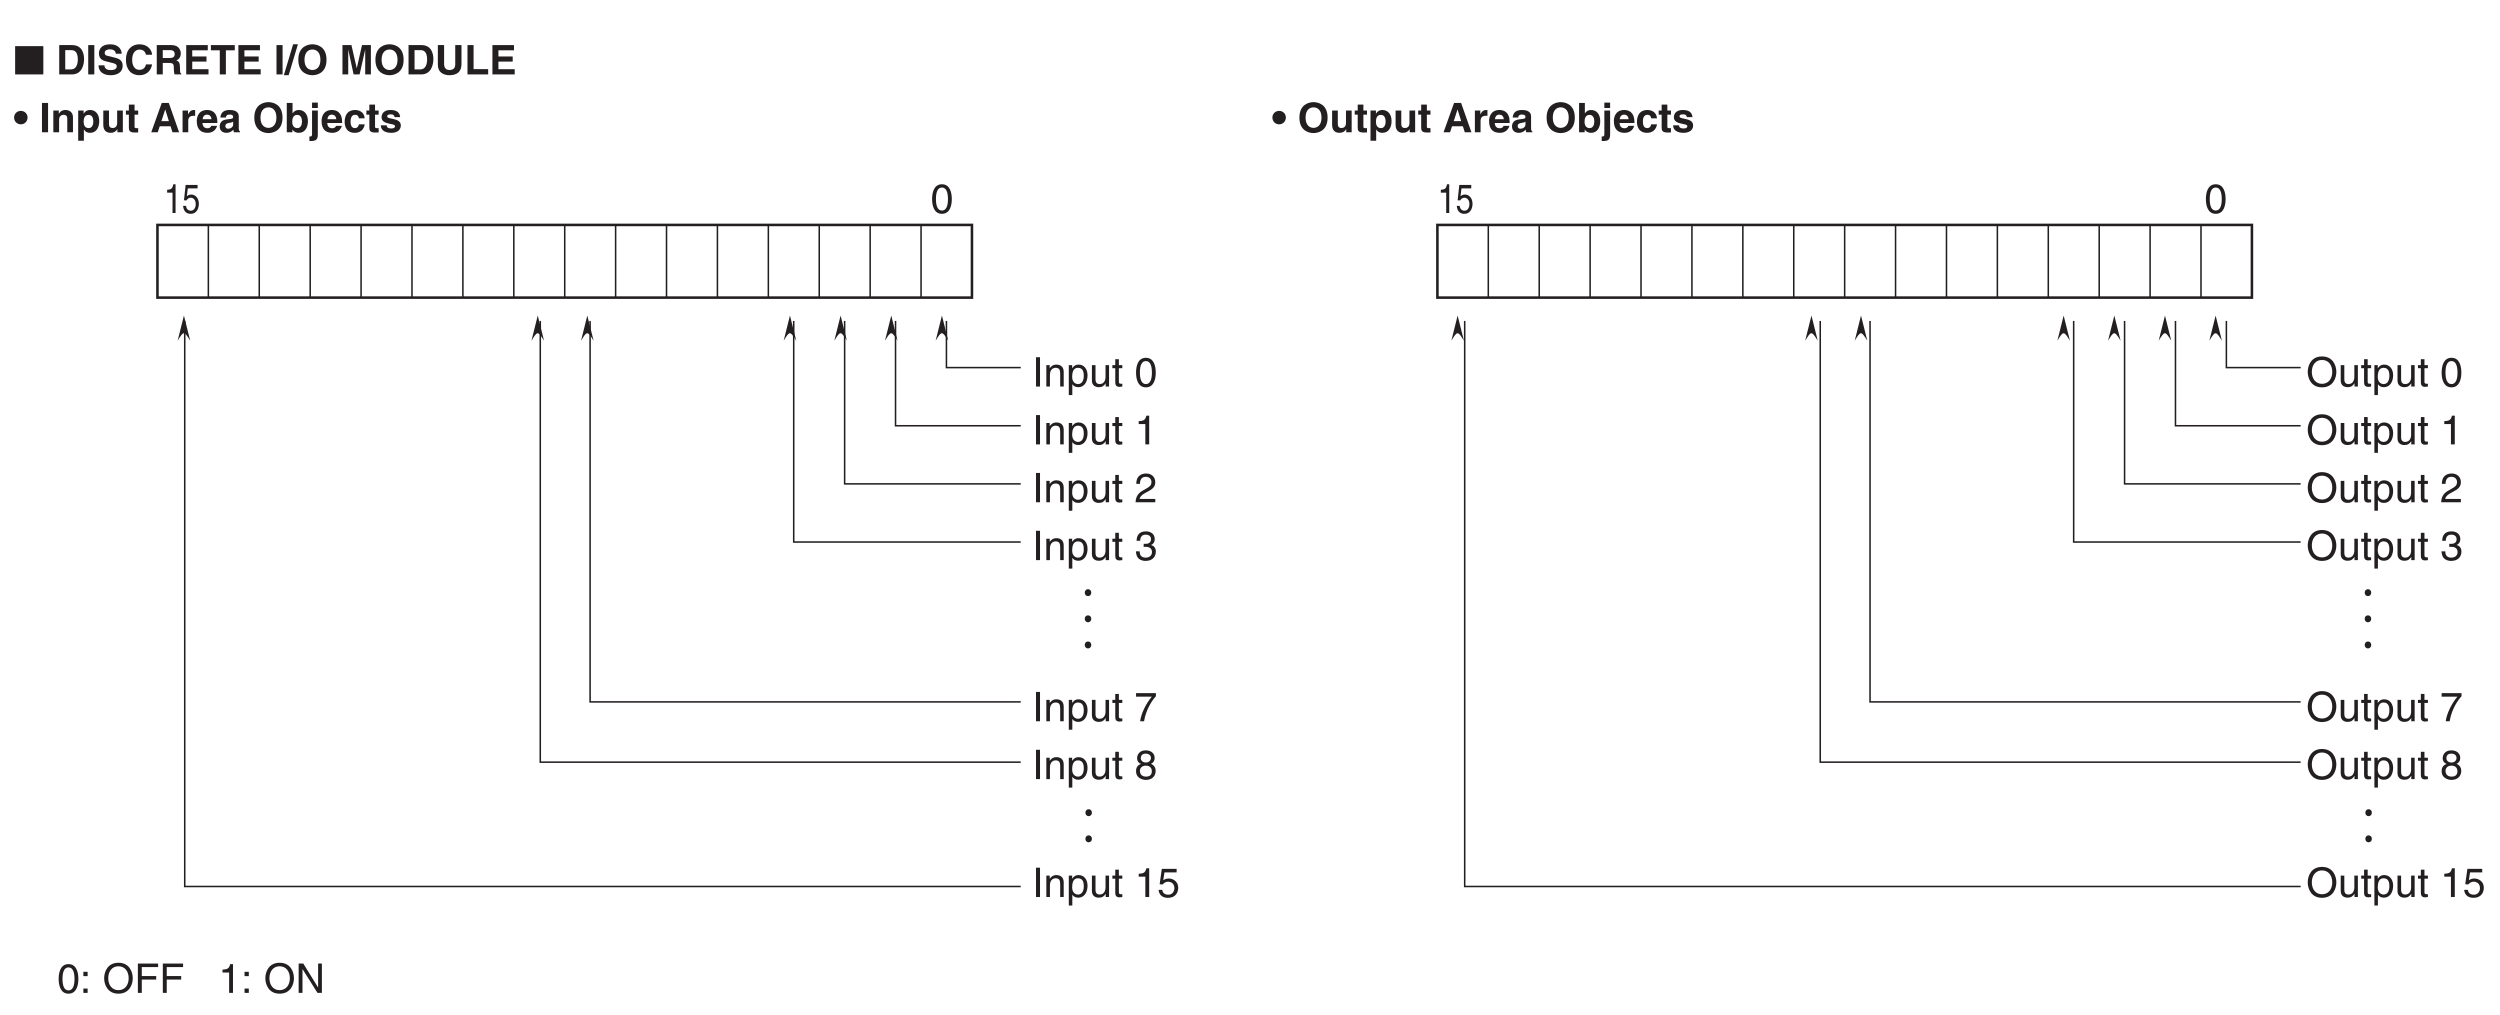 <?xml version="1.0" encoding="UTF-8"?>
<svg xmlns="http://www.w3.org/2000/svg" xmlns:xlink="http://www.w3.org/1999/xlink" width="487.56pt" height="198.03pt" viewBox="0 0 487.56 198.03" version="1.2">
<defs>
<g>
<symbol overflow="visible" id="glyph0-0">
<path style="stroke:none;" d="M 0 0 L 3.984 0 L 3.984 -5.578 L 0 -5.578 Z M 1.984 -3.141 L 0.641 -5.172 L 3.344 -5.172 Z M 2.234 -2.781 L 3.578 -4.828 L 3.578 -0.75 Z M 0.641 -0.391 L 1.984 -2.438 L 3.344 -0.391 Z M 0.391 -4.828 L 1.75 -2.781 L 0.391 -0.75 Z M 0.391 -4.828 "/>
</symbol>
<symbol overflow="visible" id="glyph0-1">
<path style="stroke:none;" d="M 3.391 -2.719 C 3.391 -1.328 3.016 -0.484 2.219 -0.484 C 1.406 -0.484 1.047 -1.328 1.047 -2.719 C 1.047 -4.125 1.406 -4.969 2.219 -4.969 C 3.016 -4.969 3.391 -4.125 3.391 -2.719 Z M 4.141 -2.719 C 4.141 -3.891 3.828 -5.609 2.219 -5.609 C 0.609 -5.609 0.297 -3.891 0.297 -2.719 C 0.297 -1.562 0.609 0.156 2.219 0.156 C 3.828 0.156 4.141 -1.562 4.141 -2.719 Z M 4.141 -2.719 "/>
</symbol>
<symbol overflow="visible" id="glyph0-2">
<path style="stroke:none;" d="M 1.5 -5.719 L 0.719 -5.719 L 0.719 0 L 1.5 0 Z M 1.5 -5.719 "/>
</symbol>
<symbol overflow="visible" id="glyph0-3">
<path style="stroke:none;" d="M 3.906 -2.844 C 3.906 -4.031 3.094 -4.281 2.453 -4.281 C 1.734 -4.281 1.344 -3.797 1.188 -3.578 L 1.172 -3.578 L 1.172 -4.172 L 0.516 -4.172 L 0.516 0 L 1.219 0 L 1.219 -2.266 C 1.219 -3.406 1.922 -3.656 2.312 -3.656 C 3 -3.656 3.219 -3.297 3.219 -2.562 L 3.219 0 L 3.906 0 Z M 3.906 -2.844 "/>
</symbol>
<symbol overflow="visible" id="glyph0-4">
<path style="stroke:none;" d="M 1.125 -1.891 C 1.125 -2.562 1.25 -3.656 2.25 -3.656 C 3.344 -3.656 3.391 -2.625 3.391 -2.094 C 3.391 -1.172 3.031 -0.484 2.266 -0.484 C 1.828 -0.484 1.125 -0.781 1.125 -1.891 Z M 0.469 1.656 L 1.156 1.656 L 1.156 -0.438 L 1.172 -0.438 C 1.359 -0.141 1.734 0.125 2.281 0.125 C 3.703 0.125 4.125 -1.219 4.125 -2.203 C 4.125 -3.375 3.484 -4.281 2.375 -4.281 C 1.625 -4.281 1.312 -3.812 1.141 -3.578 L 1.125 -3.578 L 1.125 -4.172 L 0.469 -4.172 Z M 0.469 1.656 "/>
</symbol>
<symbol overflow="visible" id="glyph0-5">
<path style="stroke:none;" d="M 3.891 0 L 3.891 -4.172 L 3.203 -4.172 L 3.203 -1.875 C 3.203 -1.266 2.938 -0.484 2.047 -0.484 C 1.594 -0.484 1.25 -0.719 1.25 -1.406 L 1.25 -4.172 L 0.547 -4.172 L 0.547 -1.172 C 0.547 -0.172 1.281 0.125 1.891 0.125 C 2.562 0.125 2.922 -0.141 3.219 -0.625 L 3.234 -0.609 L 3.234 0 Z M 3.891 0 "/>
</symbol>
<symbol overflow="visible" id="glyph0-6">
<path style="stroke:none;" d="M 2.047 -3.578 L 2.047 -4.172 L 1.375 -4.172 L 1.375 -5.328 L 0.672 -5.328 L 0.672 -4.172 L 0.109 -4.172 L 0.109 -3.578 L 0.672 -3.578 L 0.672 -0.844 C 0.672 -0.328 0.828 0.062 1.516 0.062 C 1.594 0.062 1.797 0.031 2.047 0 L 2.047 -0.547 L 1.797 -0.547 C 1.656 -0.547 1.375 -0.547 1.375 -0.875 L 1.375 -3.578 Z M 2.047 -3.578 "/>
</symbol>
<symbol overflow="visible" id="glyph0-7">
<path style="stroke:none;" d=""/>
</symbol>
<symbol overflow="visible" id="glyph0-8">
<path style="stroke:none;" d="M 1.516 -0.844 L 0.688 -0.844 L 0.688 0 L 1.516 0 Z M 1.516 -4.109 L 0.688 -4.109 L 0.688 -3.266 L 1.516 -3.266 Z M 1.516 -4.109 "/>
</symbol>
<symbol overflow="visible" id="glyph0-9">
<path style="stroke:none;" d="M 5.094 -2.859 C 5.094 -1.516 4.344 -0.531 3.094 -0.531 C 1.859 -0.531 1.109 -1.516 1.109 -2.859 C 1.109 -4.203 1.859 -5.188 3.094 -5.188 C 4.344 -5.188 5.094 -4.203 5.094 -2.859 Z M 5.891 -2.859 C 5.891 -4.094 5.234 -5.875 3.094 -5.875 C 0.969 -5.875 0.312 -4.094 0.312 -2.859 C 0.312 -1.625 0.969 0.156 3.094 0.156 C 5.234 0.156 5.891 -1.625 5.891 -2.859 Z M 5.891 -2.859 "/>
</symbol>
<symbol overflow="visible" id="glyph0-10">
<path style="stroke:none;" d="M 1.453 -2.594 L 4.266 -2.594 L 4.266 -3.281 L 1.453 -3.281 L 1.453 -5.031 L 4.641 -5.031 L 4.641 -5.719 L 0.688 -5.719 L 0.688 0 L 1.453 0 Z M 1.453 -2.594 "/>
</symbol>
<symbol overflow="visible" id="glyph0-11">
<path style="stroke:none;" d="M 2.859 -5.609 L 2.312 -5.609 C 2.094 -4.688 1.719 -4.594 0.812 -4.531 L 0.812 -3.969 L 2.109 -3.969 L 2.109 0 L 2.859 0 Z M 2.859 -5.609 "/>
</symbol>
<symbol overflow="visible" id="glyph0-12">
<path style="stroke:none;" d="M 4.406 -1.094 L 4.375 -1.094 L 1.516 -5.719 L 0.609 -5.719 L 0.609 0 L 1.359 0 L 1.359 -4.625 L 1.375 -4.625 L 4.281 0 L 5.141 0 L 5.141 -5.719 L 4.406 -5.719 Z M 4.406 -1.094 "/>
</symbol>
<symbol overflow="visible" id="glyph0-13">
<path style="stroke:none;" d="M 1.047 -3.594 C 1.078 -3.984 1.125 -4.969 2.188 -4.969 C 3 -4.969 3.297 -4.406 3.297 -3.953 C 3.297 -3.234 2.859 -3 2.266 -2.656 L 1.516 -2.219 C 0.766 -1.781 0.25 -1.156 0.203 0 L 4.047 0 L 4.047 -0.656 L 1 -0.656 C 1.031 -0.875 1.188 -1.312 1.953 -1.734 L 2.547 -2.062 C 3.375 -2.5 4.047 -2.922 4.047 -3.922 C 4.047 -4.969 3.266 -5.609 2.281 -5.609 C 1.688 -5.609 0.344 -5.422 0.344 -3.594 Z M 1.047 -3.594 "/>
</symbol>
<symbol overflow="visible" id="glyph0-14">
<path style="stroke:none;" d="M 1.781 -2.578 C 1.891 -2.578 2 -2.594 2.109 -2.594 C 2.578 -2.594 3.406 -2.5 3.406 -1.562 C 3.406 -0.922 2.906 -0.484 2.188 -0.484 C 1.141 -0.484 1.016 -1.188 1 -1.719 L 0.266 -1.719 C 0.312 -1.062 0.484 -0.422 1.109 -0.094 C 1.375 0.047 1.734 0.156 2.141 0.156 C 3.562 0.156 4.156 -0.734 4.156 -1.656 C 4.156 -2.406 3.766 -2.781 3.234 -2.953 L 3.234 -2.969 C 3.531 -3.062 3.938 -3.406 3.938 -4.125 C 3.938 -4.984 3.297 -5.609 2.219 -5.609 C 0.734 -5.609 0.406 -4.594 0.406 -3.766 L 1.094 -3.766 C 1.125 -4.156 1.188 -4.969 2.188 -4.969 C 3.016 -4.969 3.219 -4.422 3.219 -4.094 C 3.219 -3.391 2.688 -3.172 2.156 -3.172 C 2.031 -3.172 1.906 -3.172 1.781 -3.188 Z M 1.781 -2.578 "/>
</symbol>
<symbol overflow="visible" id="glyph0-15">
<path style="stroke:none;" d="M 1.406 -4.797 L 3.781 -4.797 L 3.781 -5.484 L 0.891 -5.484 L 0.469 -2.484 L 1.062 -2.453 C 1.328 -2.781 1.703 -2.984 2.109 -2.984 C 2.797 -2.984 3.344 -2.547 3.344 -1.734 C 3.344 -1.031 2.891 -0.453 2.172 -0.453 C 1.531 -0.453 1.047 -0.734 0.984 -1.391 L 0.25 -1.391 C 0.391 -0.141 1.328 0.156 2.062 0.156 C 3.812 0.156 4.094 -1.188 4.094 -1.812 C 4.094 -2.969 3.156 -3.609 2.25 -3.609 C 1.75 -3.609 1.406 -3.438 1.172 -3.266 Z M 1.406 -4.797 "/>
</symbol>
<symbol overflow="visible" id="glyph0-16">
<path style="stroke:none;" d="M 0.297 -4.797 L 3.375 -4.797 C 2.297 -3.547 1.281 -1.531 1.094 0 L 1.859 0 C 2.266 -2.5 3.609 -4.281 4.172 -4.875 L 4.172 -5.484 L 0.297 -5.484 Z M 0.297 -4.797 "/>
</symbol>
<symbol overflow="visible" id="glyph0-17">
<path style="stroke:none;" d="M 3.922 -4.156 C 3.922 -4.812 3.438 -5.609 2.188 -5.609 C 0.859 -5.609 0.5 -4.641 0.5 -4.062 C 0.5 -3.531 0.766 -3.156 1.25 -2.969 C 0.656 -2.734 0.297 -2.297 0.297 -1.609 C 0.297 -1.344 0.297 -0.734 0.875 -0.281 C 1.328 0.078 1.906 0.156 2.219 0.156 C 3.547 0.156 4.125 -0.719 4.125 -1.625 C 4.125 -2.047 3.953 -2.656 3.203 -2.984 C 3.453 -3.109 3.922 -3.359 3.922 -4.156 Z M 2.203 -2.625 C 2.844 -2.625 3.375 -2.297 3.375 -1.531 C 3.375 -0.656 2.75 -0.484 2.25 -0.484 C 1.281 -0.484 1.047 -1.141 1.047 -1.594 C 1.047 -2.109 1.422 -2.625 2.203 -2.625 Z M 2.203 -3.234 C 1.688 -3.234 1.219 -3.562 1.219 -4.094 C 1.219 -4.453 1.406 -4.969 2.156 -4.969 C 2.969 -4.969 3.203 -4.484 3.203 -4.141 C 3.203 -3.625 2.812 -3.234 2.203 -3.234 Z M 2.203 -3.234 "/>
</symbol>
<symbol overflow="visible" id="glyph1-0">
<path style="stroke:none;" d="M 0 0 L 3.188 0 L 3.188 -5.578 L 0 -5.578 Z M 1.594 -3.141 L 0.516 -5.172 L 2.672 -5.172 Z M 1.781 -2.781 L 2.875 -4.828 L 2.875 -0.75 Z M 0.516 -0.391 L 1.594 -2.438 L 2.672 -0.391 Z M 0.312 -4.828 L 1.406 -2.781 L 0.312 -0.75 Z M 0.312 -4.828 "/>
</symbol>
<symbol overflow="visible" id="glyph1-1">
<path style="stroke:none;" d="M 2.281 -5.609 L 1.844 -5.609 C 1.672 -4.688 1.375 -4.594 0.641 -4.531 L 0.641 -3.969 L 1.688 -3.969 L 1.688 0 L 2.281 0 Z M 2.281 -5.609 "/>
</symbol>
<symbol overflow="visible" id="glyph1-2">
<path style="stroke:none;" d="M 1.125 -4.797 L 3.031 -4.797 L 3.031 -5.484 L 0.703 -5.484 L 0.375 -2.484 L 0.859 -2.453 C 1.062 -2.781 1.359 -2.984 1.688 -2.984 C 2.234 -2.984 2.672 -2.547 2.672 -1.734 C 2.672 -1.031 2.312 -0.453 1.734 -0.453 C 1.234 -0.453 0.844 -0.734 0.781 -1.391 L 0.203 -1.391 C 0.312 -0.141 1.062 0.156 1.656 0.156 C 3.047 0.156 3.281 -1.188 3.281 -1.812 C 3.281 -2.969 2.531 -3.609 1.797 -3.609 C 1.406 -3.609 1.125 -3.438 0.938 -3.266 Z M 1.125 -4.797 "/>
</symbol>
<symbol overflow="visible" id="glyph2-0">
<path style="stroke:none;" d="M 0 0 L 3.984 0 L 3.984 -5.578 L 0 -5.578 Z M 1.984 -3.141 L 0.641 -5.172 L 3.344 -5.172 Z M 2.234 -2.781 L 3.578 -4.828 L 3.578 -0.75 Z M 0.641 -0.391 L 1.984 -2.438 L 3.344 -0.391 Z M 0.391 -4.828 L 1.75 -2.781 L 0.391 -0.75 Z M 0.391 -4.828 "/>
</symbol>
<symbol overflow="visible" id="glyph2-1">
<path style="stroke:none;" d="M 5.781 0 L 5.781 -5.516 L 0.281 -5.516 L 0.281 0 Z M 5.781 0 "/>
</symbol>
<symbol overflow="visible" id="glyph3-0">
<path style="stroke:none;" d="M 0 0 L 3.984 0 L 3.984 -5.578 L 0 -5.578 Z M 1.984 -3.141 L 0.641 -5.172 L 3.344 -5.172 Z M 2.234 -2.781 L 3.578 -4.828 L 3.578 -0.75 Z M 0.641 -0.391 L 1.984 -2.438 L 3.344 -0.391 Z M 0.391 -4.828 L 1.75 -2.781 L 0.391 -0.75 Z M 0.391 -4.828 "/>
</symbol>
<symbol overflow="visible" id="glyph3-1">
<path style="stroke:none;" d=""/>
</symbol>
<symbol overflow="visible" id="glyph3-2">
<path style="stroke:none;" d="M 0.609 0 L 3.078 0 C 4.969 0 5.453 -1.766 5.453 -3 C 5.453 -4.078 5.062 -5.719 3.125 -5.719 L 0.609 -5.719 Z M 1.781 -4.734 L 2.922 -4.734 C 3.438 -4.734 4.234 -4.594 4.234 -2.906 C 4.234 -1.969 3.906 -0.984 2.938 -0.984 L 1.781 -0.984 Z M 1.781 -4.734 "/>
</symbol>
<symbol overflow="visible" id="glyph3-3">
<path style="stroke:none;" d="M 1.703 -5.719 L 0.516 -5.719 L 0.516 0 L 1.703 0 Z M 1.703 -5.719 "/>
</symbol>
<symbol overflow="visible" id="glyph3-4">
<path style="stroke:none;" d="M 0.312 -1.766 C 0.312 -1.047 0.672 0.156 2.75 0.156 C 3.266 0.156 5.016 0 5.016 -1.719 C 5.016 -2.75 4.297 -3.062 3.516 -3.266 L 2.125 -3.609 C 1.875 -3.656 1.516 -3.75 1.516 -4.203 C 1.516 -4.719 2.062 -4.891 2.516 -4.891 C 3.547 -4.891 3.656 -4.281 3.688 -4.031 L 4.828 -4.031 C 4.828 -4.719 4.344 -5.875 2.594 -5.875 C 0.734 -5.875 0.391 -4.75 0.391 -4.109 C 0.391 -2.859 1.297 -2.641 2.219 -2.438 L 2.828 -2.281 C 3.438 -2.141 3.859 -2.031 3.859 -1.578 C 3.859 -0.969 3.234 -0.844 2.672 -0.844 C 1.625 -0.844 1.469 -1.438 1.453 -1.766 Z M 0.312 -1.766 "/>
</symbol>
<symbol overflow="visible" id="glyph3-5">
<path style="stroke:none;" d="M 5.453 -3.844 C 5.391 -4.688 4.688 -5.875 2.984 -5.875 C 1.5 -5.875 0.344 -4.859 0.344 -2.859 C 0.344 -0.875 1.438 0.156 2.969 0.156 C 4.406 0.156 5.219 -0.719 5.453 -1.953 L 4.25 -1.953 C 4.109 -1.266 3.656 -0.891 2.984 -0.891 C 1.969 -0.891 1.562 -1.812 1.562 -2.844 C 1.562 -4.453 2.422 -4.844 2.984 -4.844 C 3.969 -4.844 4.156 -4.188 4.25 -3.844 Z M 5.453 -3.844 "/>
</symbol>
<symbol overflow="visible" id="glyph3-6">
<path style="stroke:none;" d="M 0.609 0 L 1.781 0 L 1.781 -2.234 L 3.016 -2.234 C 3.891 -2.234 3.938 -1.938 3.938 -1.156 C 3.938 -0.562 4 -0.266 4.078 0 L 5.391 0 L 5.391 -0.156 C 5.141 -0.25 5.141 -0.453 5.141 -1.297 C 5.141 -2.359 4.891 -2.531 4.422 -2.734 C 4.984 -2.938 5.297 -3.469 5.297 -4.109 C 5.297 -4.594 5.016 -5.719 3.5 -5.719 L 0.609 -5.719 Z M 1.781 -3.203 L 1.781 -4.734 L 3.266 -4.734 C 3.969 -4.734 4.109 -4.281 4.109 -3.984 C 4.109 -3.422 3.797 -3.203 3.172 -3.203 Z M 1.781 -3.203 "/>
</symbol>
<symbol overflow="visible" id="glyph3-7">
<path style="stroke:none;" d="M 4.812 -5.719 L 0.609 -5.719 L 0.609 0 L 4.953 0 L 4.953 -1.016 L 1.781 -1.016 L 1.781 -2.5 L 4.562 -2.5 L 4.562 -3.5 L 1.781 -3.5 L 1.781 -4.703 L 4.812 -4.703 Z M 4.812 -5.719 "/>
</symbol>
<symbol overflow="visible" id="glyph3-8">
<path style="stroke:none;" d="M 3.031 -4.703 L 4.766 -4.703 L 4.766 -5.719 L 0.109 -5.719 L 0.109 -4.703 L 1.844 -4.703 L 1.844 0 L 3.031 0 Z M 3.031 -4.703 "/>
</symbol>
<symbol overflow="visible" id="glyph3-9">
<path style="stroke:none;" d="M 2.484 -5.875 L 1.547 -5.875 L -0.266 0.156 L 0.672 0.156 Z M 2.484 -5.875 "/>
</symbol>
<symbol overflow="visible" id="glyph3-10">
<path style="stroke:none;" d="M 0.344 -2.859 C 0.344 -0.172 2.344 0.156 3.094 0.156 C 3.859 0.156 5.844 -0.172 5.844 -2.859 C 5.844 -5.547 3.859 -5.875 3.094 -5.875 C 2.344 -5.875 0.344 -5.547 0.344 -2.859 Z M 1.547 -2.859 C 1.547 -4.469 2.453 -4.859 3.094 -4.859 C 3.75 -4.859 4.656 -4.469 4.656 -2.859 C 4.656 -1.266 3.75 -0.859 3.094 -0.859 C 2.453 -0.859 1.547 -1.266 1.547 -2.859 Z M 1.547 -2.859 "/>
</symbol>
<symbol overflow="visible" id="glyph3-11">
<path style="stroke:none;" d="M 6.094 -5.719 L 4.359 -5.719 L 3.344 -1.219 L 3.328 -1.219 L 2.297 -5.719 L 0.547 -5.719 L 0.547 0 L 1.672 0 L 1.672 -4.781 L 1.688 -4.781 L 2.719 0 L 3.891 0 L 4.969 -4.781 L 4.984 -4.781 L 4.984 0 L 6.094 0 Z M 6.094 -5.719 "/>
</symbol>
<symbol overflow="visible" id="glyph3-12">
<path style="stroke:none;" d="M 5.188 -5.719 L 3.969 -5.719 L 3.969 -1.953 C 3.969 -1.266 3.641 -0.859 2.812 -0.859 C 2.25 -0.859 1.797 -1.219 1.797 -2.016 L 1.797 -5.719 L 0.578 -5.719 L 0.578 -1.922 C 0.594 -1.359 0.703 -0.891 1.016 -0.547 C 1.531 0.031 2.312 0.156 2.844 0.156 C 4.281 0.156 5.188 -0.5 5.188 -2 Z M 5.188 -5.719 "/>
</symbol>
<symbol overflow="visible" id="glyph3-13">
<path style="stroke:none;" d="M 1.797 -5.719 L 0.609 -5.719 L 0.609 0 L 4.641 0 L 4.641 -1.031 L 1.797 -1.031 Z M 1.797 -5.719 "/>
</symbol>
<symbol overflow="visible" id="glyph3-14">
<path style="stroke:none;" d="M 0.078 -2.875 C 0.078 -2.125 0.656 -1.547 1.391 -1.547 C 2.125 -1.547 2.703 -2.125 2.703 -2.875 C 2.703 -3.609 2.125 -4.172 1.391 -4.172 C 0.656 -4.172 0.078 -3.609 0.078 -2.875 Z M 0.078 -2.875 "/>
</symbol>
<symbol overflow="visible" id="glyph3-15">
<path style="stroke:none;" d="M 4.344 -2.938 C 4.344 -3.859 3.703 -4.344 2.875 -4.344 C 2.078 -4.344 1.75 -3.875 1.609 -3.625 L 1.578 -3.625 L 1.578 -4.234 L 0.516 -4.234 L 0.516 0 L 1.641 0 L 1.641 -2.438 C 1.641 -3.078 2.016 -3.406 2.516 -3.406 C 3.219 -3.406 3.234 -2.891 3.234 -2.578 L 3.234 0 L 4.344 0 Z M 4.344 -2.938 "/>
</symbol>
<symbol overflow="visible" id="glyph3-16">
<path style="stroke:none;" d="M 1.562 -2.031 C 1.562 -2.703 1.75 -3.391 2.516 -3.391 C 3.219 -3.391 3.453 -2.75 3.453 -2.094 C 3.453 -1.578 3.266 -0.812 2.547 -0.812 C 1.828 -0.812 1.562 -1.391 1.562 -2.031 Z M 1.562 -4.234 L 0.5 -4.234 L 0.5 1.656 L 1.609 1.656 L 1.609 -0.547 L 1.625 -0.547 C 1.766 -0.312 2.047 0.109 2.828 0.109 C 4.078 0.109 4.609 -1 4.609 -2.172 C 4.609 -3.641 3.781 -4.344 2.844 -4.344 C 2.094 -4.344 1.781 -3.953 1.578 -3.625 L 1.562 -3.625 Z M 1.562 -4.234 "/>
</symbol>
<symbol overflow="visible" id="glyph3-17">
<path style="stroke:none;" d="M 4.344 -4.234 L 3.234 -4.234 L 3.234 -1.797 C 3.234 -1.031 2.734 -0.828 2.359 -0.828 C 2.031 -0.828 1.641 -0.953 1.641 -1.609 L 1.641 -4.234 L 0.531 -4.234 L 0.531 -1.453 C 0.531 -0.359 1.125 0.109 1.969 0.109 C 2.562 0.109 3 -0.141 3.266 -0.594 L 3.281 -0.594 L 3.281 0 L 4.344 0 Z M 4.344 -4.234 "/>
</symbol>
<symbol overflow="visible" id="glyph3-18">
<path style="stroke:none;" d="M 1.766 -5.391 L 0.656 -5.391 L 0.656 -4.234 L 0.078 -4.234 L 0.078 -3.438 L 0.656 -3.438 L 0.656 -0.875 C 0.656 -0.312 0.828 0.047 1.797 0.047 L 1.938 0.047 C 2.109 0.047 2.281 0.047 2.469 0.031 L 2.469 -0.812 C 2.375 -0.812 2.297 -0.797 2.234 -0.797 C 1.781 -0.797 1.766 -0.891 1.766 -1.141 L 1.766 -3.438 L 2.469 -3.438 L 2.469 -4.234 L 1.766 -4.234 Z M 1.766 -5.391 "/>
</symbol>
<symbol overflow="visible" id="glyph3-19">
<path style="stroke:none;" d="M 1.812 -1.172 L 3.922 -1.172 L 4.297 0 L 5.594 0 L 3.578 -5.719 L 2.203 -5.719 L 0.156 0 L 1.422 0 Z M 2.875 -4.438 L 2.891 -4.438 L 3.594 -2.172 L 2.141 -2.172 Z M 2.875 -4.438 "/>
</symbol>
<symbol overflow="visible" id="glyph3-20">
<path style="stroke:none;" d="M 0.516 0 L 1.625 0 L 1.625 -2.203 C 1.625 -2.672 1.781 -3.219 2.656 -3.219 C 2.75 -3.219 2.875 -3.219 2.969 -3.203 L 2.969 -4.328 C 2.906 -4.344 2.828 -4.344 2.75 -4.344 C 2.078 -4.344 1.828 -3.938 1.594 -3.5 L 1.578 -3.5 L 1.578 -4.234 L 0.516 -4.234 Z M 0.516 0 "/>
</symbol>
<symbol overflow="visible" id="glyph3-21">
<path style="stroke:none;" d="M 3.016 -1.25 C 2.922 -0.938 2.609 -0.781 2.297 -0.781 C 1.391 -0.781 1.328 -1.5 1.297 -1.812 L 4.203 -1.812 L 4.203 -2.016 C 4.203 -3.953 3.047 -4.344 2.219 -4.344 C 0.359 -4.344 0.188 -2.719 0.188 -2.203 C 0.188 -0.469 1.094 0.109 2.297 0.109 C 3.016 0.109 3.859 -0.219 4.156 -1.25 Z M 1.328 -2.547 C 1.391 -3.094 1.672 -3.438 2.203 -3.438 C 2.562 -3.438 3 -3.234 3.062 -2.547 Z M 1.328 -2.547 "/>
</symbol>
<symbol overflow="visible" id="glyph3-22">
<path style="stroke:none;" d="M 3.953 -3.125 C 3.953 -4.172 2.859 -4.344 2.266 -4.344 C 1.391 -4.344 0.5 -4.172 0.359 -2.875 L 1.438 -2.875 C 1.469 -3.109 1.562 -3.453 2.125 -3.453 C 2.422 -3.453 2.859 -3.438 2.859 -2.969 C 2.859 -2.719 2.641 -2.656 2.469 -2.625 L 1.469 -2.484 C 0.75 -2.375 0.234 -1.953 0.234 -1.125 C 0.234 -0.25 0.891 0.109 1.516 0.109 C 2.281 0.109 2.641 -0.234 2.891 -0.5 C 2.922 -0.266 2.938 -0.203 3 0 L 4.203 0 L 4.203 -0.172 C 4.062 -0.219 3.953 -0.328 3.953 -0.828 Z M 2.859 -1.516 C 2.859 -1 2.359 -0.688 1.859 -0.688 C 1.656 -0.688 1.344 -0.812 1.344 -1.188 C 1.344 -1.656 1.688 -1.766 2.109 -1.828 C 2.562 -1.906 2.75 -1.969 2.859 -2.062 Z M 2.859 -1.516 "/>
</symbol>
<symbol overflow="visible" id="glyph3-23">
<path style="stroke:none;" d="M 3.453 -2.094 C 3.453 -1.578 3.266 -0.812 2.547 -0.812 C 1.828 -0.812 1.547 -1.391 1.547 -2.031 C 1.547 -2.703 1.75 -3.391 2.516 -3.391 C 3.219 -3.391 3.453 -2.75 3.453 -2.094 Z M 1.609 -5.719 L 0.484 -5.719 L 0.484 0 L 1.578 0 L 1.578 -0.531 L 1.594 -0.531 C 1.859 -0.062 2.359 0.109 2.828 0.109 C 4.078 0.109 4.609 -1 4.609 -2.172 C 4.609 -3.641 3.781 -4.344 2.844 -4.344 C 2.125 -4.344 1.797 -3.953 1.625 -3.688 L 1.609 -3.688 Z M 1.609 -5.719 "/>
</symbol>
<symbol overflow="visible" id="glyph3-24">
<path style="stroke:none;" d="M 1.672 -4.234 L 0.547 -4.234 L 0.547 0.422 C 0.547 0.812 0.328 0.812 0.219 0.812 L 0.031 0.812 L 0.031 1.703 L 0.297 1.703 C 1.156 1.703 1.672 1.547 1.672 0.453 Z M 1.672 -5.781 L 0.547 -5.781 L 0.547 -4.734 L 1.672 -4.734 Z M 1.672 -5.781 "/>
</symbol>
<symbol overflow="visible" id="glyph3-25">
<path style="stroke:none;" d="M 3.031 -1.547 C 3.031 -1.344 2.844 -0.812 2.281 -0.812 C 1.438 -0.812 1.422 -1.719 1.422 -2.188 C 1.422 -2.703 1.609 -3.406 2.297 -3.406 L 2.359 -3.406 C 2.844 -3.406 3 -3 3.047 -2.719 L 4.172 -2.719 C 4.078 -4.047 2.969 -4.344 2.297 -4.344 C 0.875 -4.344 0.266 -3.375 0.266 -2 C 0.266 -1.109 0.641 0.109 2.234 0.109 C 3.781 0.109 4.125 -1.109 4.172 -1.547 Z M 3.031 -1.547 "/>
</symbol>
<symbol overflow="visible" id="glyph3-26">
<path style="stroke:none;" d="M 4.016 -2.953 C 3.922 -4.141 2.938 -4.344 2.109 -4.344 C 0.781 -4.344 0.391 -3.547 0.391 -2.938 C 0.391 -1.344 3.016 -1.875 3.016 -1.172 C 3.016 -1.016 2.891 -0.734 2.312 -0.734 C 1.609 -0.734 1.391 -1 1.391 -1.359 L 0.234 -1.359 C 0.266 -0.219 1.312 0.109 2.281 0.109 C 2.938 0.109 4.141 -0.109 4.141 -1.344 C 4.141 -2.906 1.484 -2.422 1.484 -3.094 C 1.484 -3.281 1.562 -3.5 2.172 -3.5 C 2.766 -3.5 2.875 -3.219 2.922 -2.953 Z M 4.016 -2.953 "/>
</symbol>
</g>
</defs>
<g id="surface1">
<path style="fill:none;stroke-width:5;stroke-linecap:butt;stroke-linejoin:miter;stroke:rgb(13.73%,12.16%,12.549%);stroke-opacity:1;stroke-miterlimit:4;" d="M 297.381 1390.236 L 1885.866 1390.236 L 1885.866 1531.982 L 297.381 1531.982 Z M 297.381 1390.236 " transform="matrix(0.1,0,0,-0.1,0.969,197.065)"/>
<path style="fill:none;stroke-width:3;stroke-linecap:butt;stroke-linejoin:miter;stroke:rgb(13.73%,12.16%,12.549%);stroke-opacity:1;stroke-miterlimit:4;" d="M 1885.866 1531.982 L 297.381 1531.982 " transform="matrix(0.1,0,0,-0.1,0.969,197.065)"/>
<path style="fill:none;stroke-width:3;stroke-linecap:butt;stroke-linejoin:miter;stroke:rgb(13.73%,12.16%,12.549%);stroke-opacity:1;stroke-miterlimit:4;" d="M 396.654 1531.982 L 396.654 1390.236 " transform="matrix(0.1,0,0,-0.1,0.969,197.065)"/>
<path style="fill:none;stroke-width:3;stroke-linecap:butt;stroke-linejoin:miter;stroke:rgb(13.73%,12.16%,12.549%);stroke-opacity:1;stroke-miterlimit:4;" d="M 495.927 1531.982 L 495.927 1390.236 " transform="matrix(0.1,0,0,-0.1,0.969,197.065)"/>
<path style="fill:none;stroke-width:3;stroke-linecap:butt;stroke-linejoin:miter;stroke:rgb(13.73%,12.16%,12.549%);stroke-opacity:1;stroke-miterlimit:4;" d="M 595.239 1531.982 L 595.239 1390.236 " transform="matrix(0.1,0,0,-0.1,0.969,197.065)"/>
<path style="fill:none;stroke-width:3;stroke-linecap:butt;stroke-linejoin:miter;stroke:rgb(13.73%,12.16%,12.549%);stroke-opacity:1;stroke-miterlimit:4;" d="M 694.512 1531.982 L 694.512 1390.236 " transform="matrix(0.1,0,0,-0.1,0.969,197.065)"/>
<path style="fill:none;stroke-width:3;stroke-linecap:butt;stroke-linejoin:miter;stroke:rgb(13.73%,12.16%,12.549%);stroke-opacity:1;stroke-miterlimit:4;" d="M 793.785 1531.982 L 793.785 1390.236 " transform="matrix(0.1,0,0,-0.1,0.969,197.065)"/>
<path style="fill:none;stroke-width:3;stroke-linecap:butt;stroke-linejoin:miter;stroke:rgb(13.73%,12.16%,12.549%);stroke-opacity:1;stroke-miterlimit:4;" d="M 893.058 1531.982 L 893.058 1390.236 " transform="matrix(0.1,0,0,-0.1,0.969,197.065)"/>
<path style="fill:none;stroke-width:3;stroke-linecap:butt;stroke-linejoin:miter;stroke:rgb(13.73%,12.16%,12.549%);stroke-opacity:1;stroke-miterlimit:4;" d="M 992.37 1531.982 L 992.37 1390.236 " transform="matrix(0.1,0,0,-0.1,0.969,197.065)"/>
<path style="fill:none;stroke-width:3;stroke-linecap:butt;stroke-linejoin:miter;stroke:rgb(13.73%,12.16%,12.549%);stroke-opacity:1;stroke-miterlimit:4;" d="M 1091.643 1531.982 L 1091.643 1390.236 " transform="matrix(0.1,0,0,-0.1,0.969,197.065)"/>
<path style="fill:none;stroke-width:3;stroke-linecap:butt;stroke-linejoin:miter;stroke:rgb(13.73%,12.16%,12.549%);stroke-opacity:1;stroke-miterlimit:4;" d="M 1190.916 1531.982 L 1190.916 1390.236 " transform="matrix(0.1,0,0,-0.1,0.969,197.065)"/>
<path style="fill:none;stroke-width:3;stroke-linecap:butt;stroke-linejoin:miter;stroke:rgb(13.73%,12.16%,12.549%);stroke-opacity:1;stroke-miterlimit:4;" d="M 1290.189 1531.982 L 1290.189 1390.236 " transform="matrix(0.1,0,0,-0.1,0.969,197.065)"/>
<path style="fill:none;stroke-width:3;stroke-linecap:butt;stroke-linejoin:miter;stroke:rgb(13.73%,12.16%,12.549%);stroke-opacity:1;stroke-miterlimit:4;" d="M 1389.462 1531.982 L 1389.462 1390.236 " transform="matrix(0.1,0,0,-0.1,0.969,197.065)"/>
<path style="fill:none;stroke-width:3;stroke-linecap:butt;stroke-linejoin:miter;stroke:rgb(13.73%,12.16%,12.549%);stroke-opacity:1;stroke-miterlimit:4;" d="M 1488.774 1531.982 L 1488.774 1390.236 " transform="matrix(0.1,0,0,-0.1,0.969,197.065)"/>
<path style="fill:none;stroke-width:3;stroke-linecap:butt;stroke-linejoin:miter;stroke:rgb(13.73%,12.16%,12.549%);stroke-opacity:1;stroke-miterlimit:4;" d="M 1588.047 1531.982 L 1588.047 1390.236 " transform="matrix(0.1,0,0,-0.1,0.969,197.065)"/>
<path style="fill:none;stroke-width:3;stroke-linecap:butt;stroke-linejoin:miter;stroke:rgb(13.73%,12.16%,12.549%);stroke-opacity:1;stroke-miterlimit:4;" d="M 1687.32 1531.982 L 1687.32 1390.236 " transform="matrix(0.1,0,0,-0.1,0.969,197.065)"/>
<path style="fill:none;stroke-width:3;stroke-linecap:butt;stroke-linejoin:miter;stroke:rgb(13.73%,12.16%,12.549%);stroke-opacity:1;stroke-miterlimit:4;" d="M 1786.593 1531.982 L 1786.593 1390.236 " transform="matrix(0.1,0,0,-0.1,0.969,197.065)"/>
<g style="fill:rgb(13.73%,12.16%,12.549%);fill-opacity:1;">
  <use xlink:href="#glyph0-1" x="181.484" y="41.545"/>
</g>
<g style="fill:rgb(13.73%,12.16%,12.549%);fill-opacity:1;">
  <use xlink:href="#glyph1-1" x="31.958" y="41.545"/>
  <use xlink:href="#glyph1-2" x="35.502" y="41.545"/>
</g>
<g style="fill:rgb(13.73%,12.16%,12.549%);fill-opacity:1;">
  <use xlink:href="#glyph0-2" x="201.328" y="75.387"/>
  <use xlink:href="#glyph0-3" x="203.543" y="75.387"/>
  <use xlink:href="#glyph0-4" x="207.972" y="75.387"/>
  <use xlink:href="#glyph0-5" x="212.401" y="75.387"/>
  <use xlink:href="#glyph0-6" x="216.831" y="75.387"/>
  <use xlink:href="#glyph0-7" x="219.045" y="75.387"/>
  <use xlink:href="#glyph0-1" x="221.26" y="75.387"/>
</g>
<g style="fill:rgb(13.73%,12.16%,12.549%);fill-opacity:1;">
  <use xlink:href="#glyph2-1" x="2.672" y="14.513"/>
</g>
<g style="fill:rgb(13.73%,12.16%,12.549%);fill-opacity:1;">
  <use xlink:href="#glyph3-1" x="8.73" y="14.513"/>
  <use xlink:href="#glyph3-2" x="10.943" y="14.513"/>
  <use xlink:href="#glyph3-3" x="16.691" y="14.513"/>
  <use xlink:href="#glyph3-4" x="18.904" y="14.513"/>
  <use xlink:href="#glyph3-5" x="24.214" y="14.513"/>
  <use xlink:href="#glyph3-6" x="29.962" y="14.513"/>
  <use xlink:href="#glyph3-7" x="35.71" y="14.513"/>
  <use xlink:href="#glyph3-8" x="41.02" y="14.513"/>
  <use xlink:href="#glyph3-7" x="45.884" y="14.513"/>
  <use xlink:href="#glyph3-1" x="51.194" y="14.513"/>
  <use xlink:href="#glyph3-3" x="53.407" y="14.513"/>
  <use xlink:href="#glyph3-9" x="55.62" y="14.513"/>
  <use xlink:href="#glyph3-10" x="57.834" y="14.513"/>
  <use xlink:href="#glyph3-1" x="64.027" y="14.513"/>
  <use xlink:href="#glyph3-11" x="66.24" y="14.513"/>
  <use xlink:href="#glyph3-10" x="72.872" y="14.513"/>
  <use xlink:href="#glyph3-2" x="79.066" y="14.513"/>
  <use xlink:href="#glyph3-12" x="84.813" y="14.513"/>
  <use xlink:href="#glyph3-13" x="90.561" y="14.513"/>
  <use xlink:href="#glyph3-7" x="95.426" y="14.513"/>
</g>
<g style="fill:rgb(13.73%,12.16%,12.549%);fill-opacity:1;">
  <use xlink:href="#glyph3-14" x="2.672" y="25.796"/>
  <use xlink:href="#glyph3-1" x="5.458" y="25.796"/>
</g>
<g style="fill:rgb(13.73%,12.16%,12.549%);fill-opacity:1;">
  <use xlink:href="#glyph3-3" x="7.671" y="25.796"/>
  <use xlink:href="#glyph3-15" x="9.885" y="25.796"/>
  <use xlink:href="#glyph3-16" x="14.749" y="25.796"/>
  <use xlink:href="#glyph3-17" x="19.613" y="25.796"/>
  <use xlink:href="#glyph3-18" x="24.477" y="25.796"/>
  <use xlink:href="#glyph3-1" x="27.128" y="25.796"/>
  <use xlink:href="#glyph3-19" x="29.341" y="25.796"/>
  <use xlink:href="#glyph3-20" x="35.089" y="25.796"/>
  <use xlink:href="#glyph3-21" x="38.186" y="25.796"/>
  <use xlink:href="#glyph3-22" x="42.612" y="25.796"/>
  <use xlink:href="#glyph3-1" x="47.039" y="25.796"/>
  <use xlink:href="#glyph3-10" x="49.252" y="25.796"/>
  <use xlink:href="#glyph3-23" x="55.445" y="25.796"/>
  <use xlink:href="#glyph3-24" x="60.31" y="25.796"/>
  <use xlink:href="#glyph3-21" x="62.523" y="25.796"/>
  <use xlink:href="#glyph3-25" x="66.949" y="25.796"/>
  <use xlink:href="#glyph3-18" x="71.375" y="25.796"/>
  <use xlink:href="#glyph3-26" x="74.026" y="25.796"/>
</g>
<g style="fill:rgb(13.73%,12.16%,12.549%);fill-opacity:1;">
  <use xlink:href="#glyph3-14" x="248.071" y="25.796"/>
  <use xlink:href="#glyph3-1" x="250.857" y="25.796"/>
  <use xlink:href="#glyph3-10" x="253.07" y="25.796"/>
  <use xlink:href="#glyph3-17" x="259.264" y="25.796"/>
  <use xlink:href="#glyph3-18" x="264.128" y="25.796"/>
  <use xlink:href="#glyph3-16" x="266.779" y="25.796"/>
  <use xlink:href="#glyph3-17" x="271.643" y="25.796"/>
  <use xlink:href="#glyph3-18" x="276.508" y="25.796"/>
  <use xlink:href="#glyph3-1" x="279.159" y="25.796"/>
  <use xlink:href="#glyph3-19" x="281.372" y="25.796"/>
  <use xlink:href="#glyph3-20" x="287.12" y="25.796"/>
  <use xlink:href="#glyph3-21" x="290.216" y="25.796"/>
  <use xlink:href="#glyph3-22" x="294.643" y="25.796"/>
  <use xlink:href="#glyph3-1" x="299.069" y="25.796"/>
  <use xlink:href="#glyph3-10" x="301.282" y="25.796"/>
  <use xlink:href="#glyph3-23" x="307.476" y="25.796"/>
  <use xlink:href="#glyph3-24" x="312.34" y="25.796"/>
  <use xlink:href="#glyph3-21" x="314.553" y="25.796"/>
  <use xlink:href="#glyph3-25" x="318.98" y="25.796"/>
  <use xlink:href="#glyph3-18" x="323.406" y="25.796"/>
  <use xlink:href="#glyph3-26" x="326.057" y="25.796"/>
</g>
<g style="fill:rgb(13.73%,12.16%,12.549%);fill-opacity:1;">
  <use xlink:href="#glyph0-1" x="11.142" y="193.635"/>
  <use xlink:href="#glyph0-8" x="15.571" y="193.635"/>
  <use xlink:href="#glyph0-7" x="17.786" y="193.635"/>
  <use xlink:href="#glyph0-9" x="20.001" y="193.635"/>
  <use xlink:href="#glyph0-10" x="26.199" y="193.635"/>
  <use xlink:href="#glyph0-10" x="31.066" y="193.635"/>
  <use xlink:href="#glyph0-7" x="35.934" y="193.635"/>
  <use xlink:href="#glyph0-7" x="38.148" y="193.635"/>
  <use xlink:href="#glyph0-7" x="40.363" y="193.635"/>
  <use xlink:href="#glyph0-11" x="42.578" y="193.635"/>
  <use xlink:href="#glyph0-8" x="47.007" y="193.635"/>
  <use xlink:href="#glyph0-7" x="49.222" y="193.635"/>
  <use xlink:href="#glyph0-9" x="51.436" y="193.635"/>
  <use xlink:href="#glyph0-12" x="57.634" y="193.635"/>
</g>
<g style="fill:rgb(13.73%,12.16%,12.549%);fill-opacity:1;">
  <use xlink:href="#glyph0-2" x="201.328" y="86.67"/>
  <use xlink:href="#glyph0-3" x="203.543" y="86.67"/>
  <use xlink:href="#glyph0-4" x="207.972" y="86.67"/>
  <use xlink:href="#glyph0-5" x="212.401" y="86.67"/>
  <use xlink:href="#glyph0-6" x="216.831" y="86.67"/>
  <use xlink:href="#glyph0-7" x="219.046" y="86.67"/>
  <use xlink:href="#glyph0-11" x="221.26" y="86.67"/>
</g>
<g style="fill:rgb(13.73%,12.16%,12.549%);fill-opacity:1;">
  <use xlink:href="#glyph0-2" x="201.328" y="97.954"/>
  <use xlink:href="#glyph0-3" x="203.543" y="97.954"/>
  <use xlink:href="#glyph0-4" x="207.972" y="97.954"/>
  <use xlink:href="#glyph0-5" x="212.401" y="97.954"/>
  <use xlink:href="#glyph0-6" x="216.831" y="97.954"/>
  <use xlink:href="#glyph0-7" x="219.046" y="97.954"/>
  <use xlink:href="#glyph0-13" x="221.26" y="97.954"/>
</g>
<g style="fill:rgb(13.73%,12.16%,12.549%);fill-opacity:1;">
  <use xlink:href="#glyph0-2" x="201.328" y="109.237"/>
  <use xlink:href="#glyph0-3" x="203.543" y="109.237"/>
  <use xlink:href="#glyph0-4" x="207.972" y="109.237"/>
  <use xlink:href="#glyph0-5" x="212.401" y="109.237"/>
  <use xlink:href="#glyph0-6" x="216.831" y="109.237"/>
  <use xlink:href="#glyph0-7" x="219.046" y="109.237"/>
  <use xlink:href="#glyph0-14" x="221.26" y="109.237"/>
</g>
<g style="fill:rgb(13.73%,12.16%,12.549%);fill-opacity:1;">
  <use xlink:href="#glyph0-2" x="201.328" y="174.94"/>
  <use xlink:href="#glyph0-3" x="203.543" y="174.94"/>
  <use xlink:href="#glyph0-4" x="207.972" y="174.94"/>
  <use xlink:href="#glyph0-5" x="212.401" y="174.94"/>
  <use xlink:href="#glyph0-6" x="216.831" y="174.94"/>
  <use xlink:href="#glyph0-7" x="219.046" y="174.94"/>
  <use xlink:href="#glyph0-11" x="221.26" y="174.94"/>
  <use xlink:href="#glyph0-15" x="225.69" y="174.94"/>
</g>
<path style="fill:none;stroke-width:3;stroke-linecap:butt;stroke-linejoin:miter;stroke:rgb(13.73%,12.16%,12.549%);stroke-opacity:1;stroke-miterlimit:4;" d="M 1836.092 1344.741 L 1836.092 1253.751 L 1980.939 1253.751 " transform="matrix(0.1,0,0,-0.1,0.969,197.065)"/>
<path style=" stroke:none;fill-rule:nonzero;fill:rgb(13.73%,12.16%,12.549%);fill-opacity:1;" d="M 182.469 66.449 L 183.699 61.539 L 184.926 66.449 C 183.699 64.48 183.641 64.535 182.469 66.449 "/>
<path style="fill:none;stroke-width:3;stroke-linecap:butt;stroke-linejoin:miter;stroke:rgb(13.73%,12.16%,12.549%);stroke-opacity:1;stroke-miterlimit:4;" d="M 1736.819 1344.741 L 1736.819 1140.346 L 1980.939 1140.346 " transform="matrix(0.1,0,0,-0.1,0.969,197.065)"/>
<path style=" stroke:none;fill-rule:nonzero;fill:rgb(13.73%,12.16%,12.549%);fill-opacity:1;" d="M 172.59 66.449 L 173.816 61.539 L 175.047 66.449 C 173.816 64.48 173.762 64.535 172.59 66.449 "/>
<path style="fill:none;stroke-width:3;stroke-linecap:butt;stroke-linejoin:miter;stroke:rgb(13.73%,12.16%,12.549%);stroke-opacity:1;stroke-miterlimit:4;" d="M 1637.546 1344.741 L 1637.546 1026.981 L 1980.939 1026.981 " transform="matrix(0.1,0,0,-0.1,0.969,197.065)"/>
<path style=" stroke:none;fill-rule:nonzero;fill:rgb(13.73%,12.16%,12.549%);fill-opacity:1;" d="M 162.711 66.449 L 163.938 61.539 L 165.168 66.449 C 163.938 64.48 163.883 64.535 162.711 66.449 "/>
<path style="fill:none;stroke-width:3;stroke-linecap:butt;stroke-linejoin:miter;stroke:rgb(13.73%,12.16%,12.549%);stroke-opacity:1;stroke-miterlimit:4;" d="M 1538.234 1344.741 L 1538.234 913.577 L 1980.939 913.577 " transform="matrix(0.1,0,0,-0.1,0.969,197.065)"/>
<path style=" stroke:none;fill-rule:nonzero;fill:rgb(13.73%,12.16%,12.549%);fill-opacity:1;" d="M 152.832 66.449 L 154.059 61.539 L 155.285 66.449 C 154.059 64.48 154.004 64.535 152.832 66.449 "/>
<path style="fill:none;stroke-width:3;stroke-linecap:butt;stroke-linejoin:miter;stroke:rgb(13.73%,12.16%,12.549%);stroke-opacity:1;stroke-miterlimit:4;" d="M 1141.142 1344.741 L 1141.142 601.784 L 1980.939 601.784 " transform="matrix(0.1,0,0,-0.1,0.969,197.065)"/>
<path style=" stroke:none;fill-rule:nonzero;fill:rgb(13.73%,12.16%,12.549%);fill-opacity:1;" d="M 113.312 66.449 L 114.539 61.539 L 115.77 66.449 C 114.539 64.48 114.484 64.535 113.312 66.449 "/>
<path style="fill:none;stroke-width:12.5;stroke-linecap:round;stroke-linejoin:miter;stroke:rgb(13.73%,12.16%,12.549%);stroke-opacity:1;stroke-dasharray:1,50;stroke-miterlimit:4;" d="M 2112.204 815.325 L 2112.204 677.033 " transform="matrix(0.1,0,0,-0.1,0.969,197.065)"/>
<path style="fill:none;stroke-width:3;stroke-linecap:butt;stroke-linejoin:miter;stroke:rgb(13.73%,12.16%,12.549%);stroke-opacity:1;stroke-miterlimit:4;" d="M 350.57 1344.741 L 350.57 241.787 L 1980.939 241.787 " transform="matrix(0.1,0,0,-0.1,0.969,197.065)"/>
<path style=" stroke:none;fill-rule:nonzero;fill:rgb(13.73%,12.16%,12.549%);fill-opacity:1;" d="M 34.641 66.449 L 35.871 61.539 L 37.098 66.449 C 35.871 64.48 35.816 64.535 34.641 66.449 "/>
<path style="fill:none;stroke-width:3;stroke-linecap:butt;stroke-linejoin:miter;stroke:rgb(13.73%,12.16%,12.549%);stroke-opacity:1;stroke-miterlimit:4;" d="M 1043.989 1344.741 L 1043.989 484.258 L 1980.939 484.258 " transform="matrix(0.1,0,0,-0.1,0.969,197.065)"/>
<path style=" stroke:none;fill-rule:nonzero;fill:rgb(13.73%,12.16%,12.549%);fill-opacity:1;" d="M 103.645 66.449 L 104.875 61.539 L 106.102 66.449 C 104.875 64.48 104.82 64.535 103.645 66.449 "/>
<g style="fill:rgb(13.73%,12.16%,12.549%);fill-opacity:1;">
  <use xlink:href="#glyph0-2" x="201.328" y="140.661"/>
  <use xlink:href="#glyph0-3" x="203.543" y="140.661"/>
  <use xlink:href="#glyph0-4" x="207.972" y="140.661"/>
  <use xlink:href="#glyph0-5" x="212.401" y="140.661"/>
  <use xlink:href="#glyph0-6" x="216.831" y="140.661"/>
  <use xlink:href="#glyph0-7" x="219.045" y="140.661"/>
  <use xlink:href="#glyph0-16" x="221.26" y="140.661"/>
</g>
<g style="fill:rgb(13.73%,12.16%,12.549%);fill-opacity:1;">
  <use xlink:href="#glyph0-2" x="201.328" y="151.944"/>
  <use xlink:href="#glyph0-3" x="203.543" y="151.944"/>
  <use xlink:href="#glyph0-4" x="207.972" y="151.944"/>
  <use xlink:href="#glyph0-5" x="212.401" y="151.944"/>
  <use xlink:href="#glyph0-6" x="216.831" y="151.944"/>
  <use xlink:href="#glyph0-7" x="219.045" y="151.944"/>
  <use xlink:href="#glyph0-17" x="221.26" y="151.944"/>
</g>
<path style="fill:none;stroke-width:12.5;stroke-linecap:round;stroke-linejoin:miter;stroke:rgb(13.73%,12.16%,12.549%);stroke-opacity:1;stroke-dasharray:1,50;stroke-miterlimit:4;" d="M 2113.46 386.241 L 2113.46 316.212 " transform="matrix(0.1,0,0,-0.1,0.969,197.065)"/>
<path style="fill:none;stroke-width:5;stroke-linecap:butt;stroke-linejoin:miter;stroke:rgb(13.73%,12.16%,12.549%);stroke-opacity:1;stroke-miterlimit:4;" d="M 2793.572 1390.236 L 4382.096 1390.236 L 4382.096 1531.982 L 2793.572 1531.982 Z M 2793.572 1390.236 " transform="matrix(0.1,0,0,-0.1,0.969,197.065)"/>
<path style="fill:none;stroke-width:3;stroke-linecap:butt;stroke-linejoin:miter;stroke:rgb(13.73%,12.16%,12.549%);stroke-opacity:1;stroke-miterlimit:4;" d="M 4382.096 1531.982 L 2793.572 1531.982 " transform="matrix(0.1,0,0,-0.1,0.969,197.065)"/>
<path style="fill:none;stroke-width:3;stroke-linecap:butt;stroke-linejoin:miter;stroke:rgb(13.73%,12.16%,12.549%);stroke-opacity:1;stroke-miterlimit:4;" d="M 2892.845 1531.982 L 2892.845 1390.236 " transform="matrix(0.1,0,0,-0.1,0.969,197.065)"/>
<path style="fill:none;stroke-width:3;stroke-linecap:butt;stroke-linejoin:miter;stroke:rgb(13.73%,12.16%,12.549%);stroke-opacity:1;stroke-miterlimit:4;" d="M 2992.157 1531.982 L 2992.157 1390.236 " transform="matrix(0.1,0,0,-0.1,0.969,197.065)"/>
<path style="fill:none;stroke-width:3;stroke-linecap:butt;stroke-linejoin:miter;stroke:rgb(13.73%,12.16%,12.549%);stroke-opacity:1;stroke-miterlimit:4;" d="M 3091.43 1531.982 L 3091.43 1390.236 " transform="matrix(0.1,0,0,-0.1,0.969,197.065)"/>
<path style="fill:none;stroke-width:3;stroke-linecap:butt;stroke-linejoin:miter;stroke:rgb(13.73%,12.16%,12.549%);stroke-opacity:1;stroke-miterlimit:4;" d="M 3190.703 1531.982 L 3190.703 1390.236 " transform="matrix(0.1,0,0,-0.1,0.969,197.065)"/>
<path style="fill:none;stroke-width:3;stroke-linecap:butt;stroke-linejoin:miter;stroke:rgb(13.73%,12.16%,12.549%);stroke-opacity:1;stroke-miterlimit:4;" d="M 3289.976 1531.982 L 3289.976 1390.236 " transform="matrix(0.1,0,0,-0.1,0.969,197.065)"/>
<path style="fill:none;stroke-width:3;stroke-linecap:butt;stroke-linejoin:miter;stroke:rgb(13.73%,12.16%,12.549%);stroke-opacity:1;stroke-miterlimit:4;" d="M 3389.288 1531.982 L 3389.288 1390.236 " transform="matrix(0.1,0,0,-0.1,0.969,197.065)"/>
<path style="fill:none;stroke-width:3;stroke-linecap:butt;stroke-linejoin:miter;stroke:rgb(13.73%,12.16%,12.549%);stroke-opacity:1;stroke-miterlimit:4;" d="M 3488.561 1531.982 L 3488.561 1390.236 " transform="matrix(0.1,0,0,-0.1,0.969,197.065)"/>
<path style="fill:none;stroke-width:3;stroke-linecap:butt;stroke-linejoin:miter;stroke:rgb(13.73%,12.16%,12.549%);stroke-opacity:1;stroke-miterlimit:4;" d="M 3587.834 1531.982 L 3587.834 1390.236 " transform="matrix(0.1,0,0,-0.1,0.969,197.065)"/>
<path style="fill:none;stroke-width:3;stroke-linecap:butt;stroke-linejoin:miter;stroke:rgb(13.73%,12.16%,12.549%);stroke-opacity:1;stroke-miterlimit:4;" d="M 3687.107 1531.982 L 3687.107 1390.236 " transform="matrix(0.1,0,0,-0.1,0.969,197.065)"/>
<path style="fill:none;stroke-width:3;stroke-linecap:butt;stroke-linejoin:miter;stroke:rgb(13.73%,12.16%,12.549%);stroke-opacity:1;stroke-miterlimit:4;" d="M 3786.419 1531.982 L 3786.419 1390.236 " transform="matrix(0.1,0,0,-0.1,0.969,197.065)"/>
<path style="fill:none;stroke-width:3;stroke-linecap:butt;stroke-linejoin:miter;stroke:rgb(13.73%,12.16%,12.549%);stroke-opacity:1;stroke-miterlimit:4;" d="M 3885.653 1531.982 L 3885.653 1390.236 " transform="matrix(0.1,0,0,-0.1,0.969,197.065)"/>
<path style="fill:none;stroke-width:3;stroke-linecap:butt;stroke-linejoin:miter;stroke:rgb(13.73%,12.16%,12.549%);stroke-opacity:1;stroke-miterlimit:4;" d="M 3984.965 1531.982 L 3984.965 1390.236 " transform="matrix(0.1,0,0,-0.1,0.969,197.065)"/>
<path style="fill:none;stroke-width:3;stroke-linecap:butt;stroke-linejoin:miter;stroke:rgb(13.73%,12.16%,12.549%);stroke-opacity:1;stroke-miterlimit:4;" d="M 4084.238 1531.982 L 4084.238 1390.236 " transform="matrix(0.1,0,0,-0.1,0.969,197.065)"/>
<path style="fill:none;stroke-width:3;stroke-linecap:butt;stroke-linejoin:miter;stroke:rgb(13.73%,12.16%,12.549%);stroke-opacity:1;stroke-miterlimit:4;" d="M 4183.511 1531.982 L 4183.511 1390.236 " transform="matrix(0.1,0,0,-0.1,0.969,197.065)"/>
<path style="fill:none;stroke-width:3;stroke-linecap:butt;stroke-linejoin:miter;stroke:rgb(13.73%,12.16%,12.549%);stroke-opacity:1;stroke-miterlimit:4;" d="M 4282.784 1531.982 L 4282.784 1390.236 " transform="matrix(0.1,0,0,-0.1,0.969,197.065)"/>
<g style="fill:rgb(13.73%,12.16%,12.549%);fill-opacity:1;">
  <use xlink:href="#glyph0-1" x="429.906" y="41.545"/>
</g>
<g style="fill:rgb(13.73%,12.16%,12.549%);fill-opacity:1;">
  <use xlink:href="#glyph1-1" x="280.355" y="41.545"/>
  <use xlink:href="#glyph1-2" x="283.898" y="41.545"/>
</g>
<g style="fill:rgb(13.73%,12.16%,12.549%);fill-opacity:1;">
  <use xlink:href="#glyph0-9" x="449.752" y="75.387"/>
  <use xlink:href="#glyph0-5" x="455.95" y="75.387"/>
  <use xlink:href="#glyph0-6" x="460.379" y="75.387"/>
  <use xlink:href="#glyph0-4" x="462.594" y="75.387"/>
  <use xlink:href="#glyph0-5" x="467.023" y="75.387"/>
  <use xlink:href="#glyph0-6" x="471.453" y="75.387"/>
  <use xlink:href="#glyph0-7" x="473.668" y="75.387"/>
  <use xlink:href="#glyph0-1" x="475.882" y="75.387"/>
</g>
<g style="fill:rgb(13.73%,12.16%,12.549%);fill-opacity:1;">
  <use xlink:href="#glyph0-9" x="449.752" y="86.67"/>
  <use xlink:href="#glyph0-5" x="455.95" y="86.67"/>
  <use xlink:href="#glyph0-6" x="460.379" y="86.67"/>
  <use xlink:href="#glyph0-4" x="462.594" y="86.67"/>
  <use xlink:href="#glyph0-5" x="467.023" y="86.67"/>
  <use xlink:href="#glyph0-6" x="471.453" y="86.67"/>
  <use xlink:href="#glyph0-7" x="473.668" y="86.67"/>
  <use xlink:href="#glyph0-11" x="475.882" y="86.67"/>
</g>
<g style="fill:rgb(13.73%,12.16%,12.549%);fill-opacity:1;">
  <use xlink:href="#glyph0-9" x="449.752" y="97.954"/>
  <use xlink:href="#glyph0-5" x="455.95" y="97.954"/>
  <use xlink:href="#glyph0-6" x="460.379" y="97.954"/>
  <use xlink:href="#glyph0-4" x="462.594" y="97.954"/>
  <use xlink:href="#glyph0-5" x="467.023" y="97.954"/>
  <use xlink:href="#glyph0-6" x="471.453" y="97.954"/>
  <use xlink:href="#glyph0-7" x="473.668" y="97.954"/>
  <use xlink:href="#glyph0-13" x="475.882" y="97.954"/>
</g>
<g style="fill:rgb(13.73%,12.16%,12.549%);fill-opacity:1;">
  <use xlink:href="#glyph0-9" x="449.752" y="109.237"/>
  <use xlink:href="#glyph0-5" x="455.95" y="109.237"/>
  <use xlink:href="#glyph0-6" x="460.379" y="109.237"/>
  <use xlink:href="#glyph0-4" x="462.594" y="109.237"/>
  <use xlink:href="#glyph0-5" x="467.023" y="109.237"/>
  <use xlink:href="#glyph0-6" x="471.453" y="109.237"/>
  <use xlink:href="#glyph0-7" x="473.668" y="109.237"/>
  <use xlink:href="#glyph0-14" x="475.882" y="109.237"/>
</g>
<g style="fill:rgb(13.73%,12.16%,12.549%);fill-opacity:1;">
  <use xlink:href="#glyph0-9" x="449.752" y="174.939"/>
  <use xlink:href="#glyph0-5" x="455.95" y="174.939"/>
  <use xlink:href="#glyph0-6" x="460.379" y="174.939"/>
  <use xlink:href="#glyph0-4" x="462.594" y="174.939"/>
  <use xlink:href="#glyph0-5" x="467.023" y="174.939"/>
  <use xlink:href="#glyph0-6" x="471.453" y="174.939"/>
  <use xlink:href="#glyph0-7" x="473.668" y="174.939"/>
  <use xlink:href="#glyph0-11" x="475.882" y="174.939"/>
  <use xlink:href="#glyph0-15" x="480.312" y="174.939"/>
</g>
<path style="fill:none;stroke-width:3;stroke-linecap:butt;stroke-linejoin:miter;stroke:rgb(13.73%,12.16%,12.549%);stroke-opacity:1;stroke-miterlimit:4;" d="M 4332.283 1344.741 L 4332.283 1253.751 L 4477.13 1253.751 " transform="matrix(0.1,0,0,-0.1,0.969,197.065)"/>
<path style=" stroke:none;fill-rule:nonzero;fill:rgb(13.73%,12.16%,12.549%);fill-opacity:1;" d="M 430.871 66.449 L 432.102 61.539 L 433.328 66.449 C 432.102 64.48 432.047 64.535 430.871 66.449 "/>
<path style="fill:none;stroke-width:3;stroke-linecap:butt;stroke-linejoin:miter;stroke:rgb(13.73%,12.16%,12.549%);stroke-opacity:1;stroke-miterlimit:4;" d="M 4233.01 1344.741 L 4233.01 1140.346 L 4477.13 1140.346 " transform="matrix(0.1,0,0,-0.1,0.969,197.065)"/>
<path style=" stroke:none;fill-rule:nonzero;fill:rgb(13.73%,12.16%,12.549%);fill-opacity:1;" d="M 420.992 66.449 L 422.223 61.539 L 423.449 66.449 C 422.223 64.48 422.168 64.535 420.992 66.449 "/>
<path style="fill:none;stroke-width:3;stroke-linecap:butt;stroke-linejoin:miter;stroke:rgb(13.73%,12.16%,12.549%);stroke-opacity:1;stroke-miterlimit:4;" d="M 4133.737 1344.741 L 4133.737 1026.981 L 4477.13 1026.981 " transform="matrix(0.1,0,0,-0.1,0.969,197.065)"/>
<path style=" stroke:none;fill-rule:nonzero;fill:rgb(13.73%,12.16%,12.549%);fill-opacity:1;" d="M 411.113 66.449 L 412.344 61.539 L 413.57 66.449 C 412.344 64.48 412.285 64.535 411.113 66.449 "/>
<path style="fill:none;stroke-width:3;stroke-linecap:butt;stroke-linejoin:miter;stroke:rgb(13.73%,12.16%,12.549%);stroke-opacity:1;stroke-miterlimit:4;" d="M 4034.464 1344.741 L 4034.464 913.577 L 4477.13 913.577 " transform="matrix(0.1,0,0,-0.1,0.969,197.065)"/>
<path style=" stroke:none;fill-rule:nonzero;fill:rgb(13.73%,12.16%,12.549%);fill-opacity:1;" d="M 401.234 66.449 L 402.461 61.539 L 403.691 66.449 C 402.461 64.48 402.406 64.535 401.234 66.449 "/>
<path style="fill:none;stroke-width:3;stroke-linecap:butt;stroke-linejoin:miter;stroke:rgb(13.73%,12.16%,12.549%);stroke-opacity:1;stroke-miterlimit:4;" d="M 3637.333 1344.741 L 3637.333 601.784 L 4477.13 601.784 " transform="matrix(0.1,0,0,-0.1,0.969,197.065)"/>
<path style=" stroke:none;fill-rule:nonzero;fill:rgb(13.73%,12.16%,12.549%);fill-opacity:1;" d="M 361.715 66.449 L 362.941 61.539 L 364.172 66.449 C 362.941 64.48 362.887 64.535 361.715 66.449 "/>
<path style="fill:none;stroke-width:12.5;stroke-linecap:round;stroke-linejoin:miter;stroke:rgb(13.73%,12.16%,12.549%);stroke-opacity:1;stroke-dasharray:1,50;stroke-miterlimit:4;" d="M 4608.395 815.325 L 4608.395 677.033 " transform="matrix(0.1,0,0,-0.1,0.969,197.065)"/>
<path style="fill:none;stroke-width:3;stroke-linecap:butt;stroke-linejoin:miter;stroke:rgb(13.73%,12.16%,12.549%);stroke-opacity:1;stroke-miterlimit:4;" d="M 2846.8 1344.741 L 2846.8 241.787 L 4477.13 241.787 " transform="matrix(0.1,0,0,-0.1,0.969,197.065)"/>
<path style=" stroke:none;fill-rule:nonzero;fill:rgb(13.73%,12.16%,12.549%);fill-opacity:1;" d="M 283.047 66.449 L 284.273 61.539 L 285.504 66.449 C 284.273 64.48 284.219 64.535 283.047 66.449 "/>
<path style="fill:none;stroke-width:3;stroke-linecap:butt;stroke-linejoin:miter;stroke:rgb(13.73%,12.16%,12.549%);stroke-opacity:1;stroke-miterlimit:4;" d="M 3540.219 1344.741 L 3540.219 484.258 L 4477.13 484.258 " transform="matrix(0.1,0,0,-0.1,0.969,197.065)"/>
<path style=" stroke:none;fill-rule:nonzero;fill:rgb(13.73%,12.16%,12.549%);fill-opacity:1;" d="M 352.051 66.449 L 353.277 61.539 L 354.508 66.449 C 353.277 64.48 353.223 64.535 352.051 66.449 "/>
<g style="fill:rgb(13.73%,12.16%,12.549%);fill-opacity:1;">
  <use xlink:href="#glyph0-9" x="449.752" y="140.661"/>
  <use xlink:href="#glyph0-5" x="455.95" y="140.661"/>
  <use xlink:href="#glyph0-6" x="460.379" y="140.661"/>
  <use xlink:href="#glyph0-4" x="462.594" y="140.661"/>
  <use xlink:href="#glyph0-5" x="467.023" y="140.661"/>
  <use xlink:href="#glyph0-6" x="471.453" y="140.661"/>
  <use xlink:href="#glyph0-7" x="473.668" y="140.661"/>
  <use xlink:href="#glyph0-16" x="475.882" y="140.661"/>
</g>
<g style="fill:rgb(13.73%,12.16%,12.549%);fill-opacity:1;">
  <use xlink:href="#glyph0-9" x="449.752" y="151.944"/>
  <use xlink:href="#glyph0-5" x="455.95" y="151.944"/>
  <use xlink:href="#glyph0-6" x="460.379" y="151.944"/>
  <use xlink:href="#glyph0-4" x="462.594" y="151.944"/>
  <use xlink:href="#glyph0-5" x="467.023" y="151.944"/>
  <use xlink:href="#glyph0-6" x="471.453" y="151.944"/>
  <use xlink:href="#glyph0-7" x="473.668" y="151.944"/>
  <use xlink:href="#glyph0-17" x="475.882" y="151.944"/>
</g>
<path style="fill:none;stroke-width:12.5;stroke-linecap:round;stroke-linejoin:miter;stroke:rgb(13.73%,12.16%,12.549%);stroke-opacity:1;stroke-dasharray:1,50;stroke-miterlimit:4;" d="M 4609.651 386.241 L 4609.651 316.212 " transform="matrix(0.1,0,0,-0.1,0.969,197.065)"/>
</g>
</svg>
